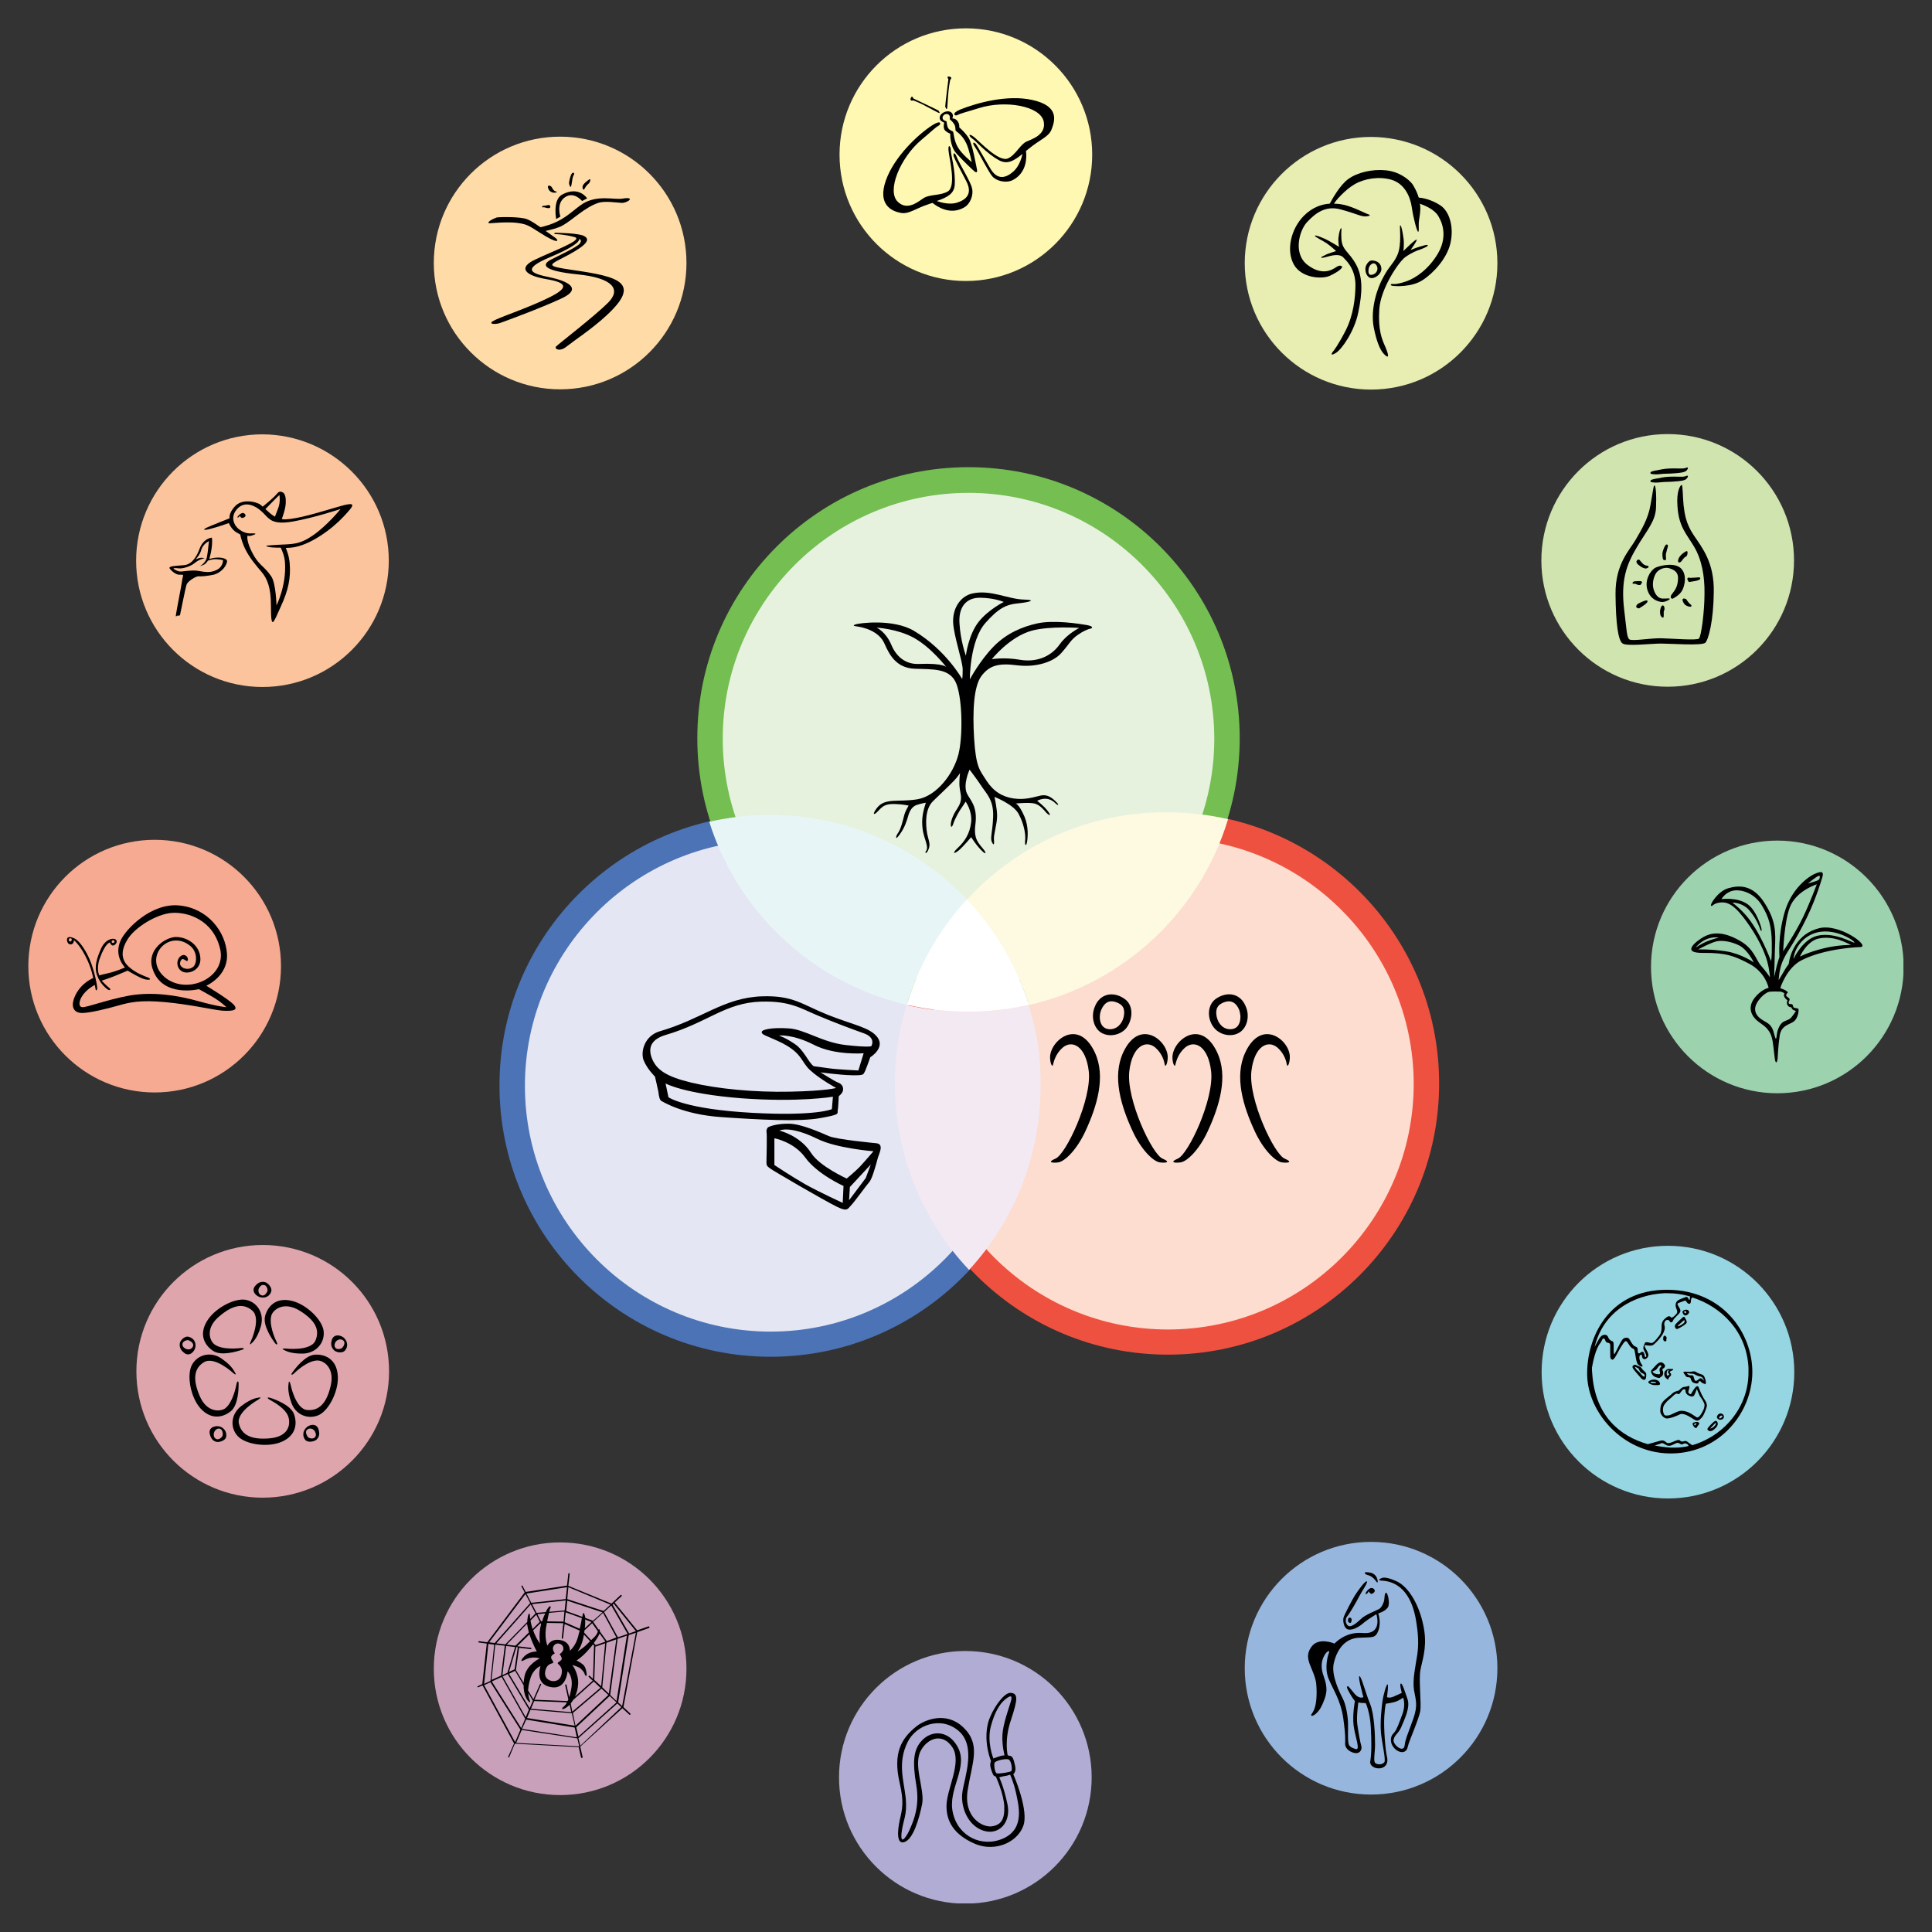 <svg id="Calque_1" xmlns="http://www.w3.org/2000/svg" xmlns:xlink="http://www.w3.org/1999/xlink" viewBox="0 0 729.5 729.5"><rect x="0" y="0" width="729.5" height="729.5" fill="#333333" stroke="none"/><style>.st0{opacity:0.25;clip-path:url(#SVGID_2_);} .st1{clip-path:url(#SVGID_4_);} .st2{clip-path:url(#SVGID_6_);fill:#FFFFFF;} .st3{clip-path:url(#SVGID_2_);fill:#E4E6F3;} .st4{clip-path:url(#SVGID_2_);fill:#4B73B5;} .st5{clip-path:url(#SVGID_2_);fill:#FCDDCF;} .st6{clip-path:url(#SVGID_2_);fill:#EE513F;} .st7{clip-path:url(#SVGID_2_);fill:#E6F2DE;} .st8{clip-path:url(#SVGID_2_);fill:#74BE52;} .st9{clip-path:url(#SVGID_2_);fill:#F3E9F3;} .st10{clip-path:url(#SVGID_2_);fill:#FDFAE1;} .st11{clip-path:url(#SVGID_2_);fill:#E8F5F7;} .st12{clip-path:url(#SVGID_2_);fill:#FFFFFF;} .st13{clip-path:url(#SVGID_2_);} .st14{clip-path:url(#SVGID_2_);fill:#D0E4B0;} .st15{clip-path:url(#SVGID_2_);fill:#9DD2AF;} .st16{clip-path:url(#SVGID_2_);fill:#95D6E2;} .st17{clip-path:url(#SVGID_2_);fill:#96B6DE;} .st18{clip-path:url(#SVGID_2_);fill:#B0ACD4;} .st19{clip-path:url(#SVGID_2_);fill:#C8A0BA;} .st20{clip-path:url(#SVGID_2_);fill:#DFA5AD;} .st21{clip-path:url(#SVGID_2_);fill:#F7AA92;} .st22{clip-path:url(#SVGID_2_);fill:#FBC49C;} .st23{clip-path:url(#SVGID_2_);fill:#FFDCA7;} .st24{clip-path:url(#SVGID_2_);fill:#FFF8B2;} .st25{clip-path:url(#SVGID_2_);fill:#E8EDB1;}</style><defs><path id="SVGID_1_" d="M10.7 10.7h708v708h-708z"/></defs><clipPath id="SVGID_2_"><use xlink:href="#SVGID_1_" overflow="visible"/></clipPath><g class="st0"><defs><path id="SVGID_3_" d="M341.2 339.4h48.5V384h-48.5z"/></defs><clipPath id="SVGID_4_"><use xlink:href="#SVGID_3_" overflow="visible"/></clipPath><g class="st1"><defs><path id="SVGID_5_" d="M341.2 339.4h48.5V384h-48.5z"/></defs><clipPath id="SVGID_6_"><use xlink:href="#SVGID_5_" overflow="visible"/></clipPath><path class="st2" d="M341.2 381.2c7.8 1.8 16 2.8 24.4 2.8 8.3 0 16.3-.9 24.1-2.7-5-15.8-13.5-30.1-24.6-41.9-10.9 11.8-19.2 26.1-23.9 41.8"/></g></g><path class="st3" d="M291 507.6c-53.8 0-97.6-43.8-97.6-97.6s43.8-97.6 97.6-97.6 97.6 43.8 97.6 97.6-43.8 97.6-97.6 97.6"/><path class="st4" d="M291 307.5c56.6 0 102.4 45.9 102.4 102.4 0 56.6-45.9 102.4-102.4 102.4-56.6 0-102.4-45.9-102.4-102.4-.1-56.5 45.8-102.4 102.4-102.4m0 9.7c-51.2 0-92.8 41.6-92.8 92.8s41.6 92.8 92.8 92.8c51.1 0 92.8-41.6 92.8-92.8s-41.7-92.8-92.8-92.8"/><path class="st5" d="M441 506.8c-53.8 0-97.6-43.8-97.6-97.6s43.8-97.6 97.6-97.6 97.6 43.8 97.6 97.6-43.8 97.6-97.6 97.6"/><path class="st6" d="M441 306.7c56.6 0 102.4 45.9 102.4 102.4 0 56.6-45.9 102.4-102.4 102.4-56.6 0-102.4-45.9-102.4-102.4-.1-56.5 45.8-102.4 102.4-102.4m0 9.7c-51.2 0-92.8 41.6-92.8 92.8 0 51.2 41.6 92.8 92.8 92.8 51.2 0 92.8-41.6 92.8-92.8-.1-51.2-41.7-92.8-92.8-92.8"/><path class="st7" d="M365.7 376.5c-53.8 0-97.6-43.8-97.6-97.6s43.8-97.6 97.6-97.6 97.6 43.8 97.6 97.6-43.8 97.6-97.6 97.6"/><path class="st8" d="M365.7 176.4c56.6 0 102.4 45.9 102.4 102.4 0 56.6-45.9 102.4-102.4 102.4-56.6 0-102.4-45.9-102.4-102.4-.1-56.5 45.8-102.4 102.4-102.4m0 9.7c-51.2 0-92.8 41.6-92.8 92.8 0 51.2 41.6 92.8 92.8 92.8 51.1 0 92.8-41.6 92.8-92.8-.1-51.2-41.7-92.8-92.8-92.8"/><path class="st9" d="M388.4 379.5c-7.4 1.7-15 2.6-22.9 2.6-8 0-15.7-.9-23.2-2.6-2.8 9.4-4.4 19.3-4.4 29.6 0 27.3 10.7 52.1 28 70.4 16.8-18.2 27-42.6 27-69.3.2-10.8-1.4-21.1-4.5-30.7"/><path class="st10" d="M365.1 339.7c10.6 11.2 18.7 24.7 23.4 39.8 35.9-8.2 64.7-35.3 75.2-70.2-7.4-1.7-15.2-2.6-23.2-2.6-29.9-.1-56.7 12.6-75.4 33"/><path class="st11" d="M342.4 379.4c4.5-15 12.4-28.5 22.7-39.7-18.7-19.7-45.1-32-74.4-32-7.9 0-15.5.9-22.9 2.6 10.8 34.3 39.2 60.9 74.6 69.1"/><path class="st12" d="M342.4 379.4c7.4 1.7 15.2 2.6 23.2 2.6 7.9 0 15.5-.9 22.9-2.6-4.7-15-12.8-28.6-23.4-39.8-10.4 11.3-18.2 24.8-22.7 39.8"/><path class="st13" d="M410.3 236c-2.9-.5-12.5-2-18.7-.6-5.4 1.2-11.5 3.6-16.6 8.9-5.1 5.3-8.8 12.2-8.8 12.2s-.1-14.5 5.9-21.3c4.8-5.4 7.7-7 12.5-7.4 4.8-.5 6.4-1.3 2.3-1.4-6.4-.1-12.7-3.9-19.8-2.3-4.7 1.1-7.5 5.9-7.2 11.1.3 5.1 3.6 14.6 3.6 17.6 0 3-.2 3.6-.2 3.6s-6.1-11-18.2-18.2c-7.9-4.7-21-2.9-22.2-2.4-1.2.5-.2.6 1.1.8 1.2.2 7.8 1.3 10 6.5 1.9 4.3 4.5 9.1 11.3 9.4 6.8.3 13.6-.4 15.9 5.9 2.3 6.4 2.3 20.2.7 26.4-1.9 7.5-8.3 15.8-15.5 17-7.3 1.2-12.2-.7-15.3 3.3-1.8 2.4-1.3 3 .4 1.2 1.7-1.8 2.7-2.9 6.7-2.7 3 .1 4.9.6 4.9.6s-1.2 1.8-1.7 3.7c-.5 1.9-1.2 5.2-2.5 6.9-.6.8-1.1 3 .8.3 2-2.7 2.7-5.2 3.4-7.6.6-1.7 1.5-3.2 3.5-3.7 1.6-.5 3-.7 3-.7s-1.4 3.8-1.4 7.1c0 3.4.6 5.1 1.3 7.3.7 2.2.7 3.2.1 3.9-.5.7.2 1.3 1-.7s.1-3.1-.5-5.8c-.7-3.9-.8-9.5 2.2-12.4 3-2.9 6.7-6.4 7.9-7.7 1.2-1.2 2.3-2.9 2.3-2.9s-.5 3.4-.1 5.9c.3 2.5 1.3 4.1-1 7.6-1.8 2.6-2.4 4.9-2.4 6 0 1.1.5 1.1 1-.5s2.3-4.9 3.1-5.9c.7-1 1.5-2.3 1.5-2.3s2.5 3.3 2.1 7.7c-.5 4.4-2.4 7.3-5.2 9.9-2 1.9-1.4 2.3.4.9 1.8-1.5 4.8-5.1 4.8-5.1s2.1 3.4 4.4 5.5c1 .9 1.4.7.5-.6-1.9-2.5-4.1-3.9-3.3-9.8.9-6.9-2.1-9.2-3.2-11.6-1.6-3.4 1-9 1-9s3.2 4.2 4.8 6.7c1.6 2.4 4.3 4.9 4.1 10.9-.2 6.1-1.2 8.1-.5 9.7.6 1.3 1 1.4.8-.9-.2-1.8 1.2-5.9 1.2-8.9 0-2.8-1-7.2-1-7.2s7.2 2.8 9.1 6.4c1.9 3.5 2.7 7.4 2.5 9.8-.3 2.4.5 2.8.8.1.3-2.7.3-6.4-1.7-10.2-1.7-3.5-2.7-3.6-2.7-3.6s5.1-.5 7.1 0c2.1.5 3.7 2.6 4.5 3.5 1.1 1.1 2.1 1.4.5-.7-1.6-2.1-4-3.8-4-3.8s3.7-2.3 6.9.9c1.1 1.1 1.6.7.2-.6-1.4-1.4-3.2-2.9-5.8-2.3-2.7.6-5.8 1.7-10.1 1.1-4.3-.6-7.7-2.7-10.3-6.7-2.6-4.1-4-5-4.7-16.1-.6-10-.2-19.5 2.8-23.5 3-3.9 6.3-4.9 13.4-4 7.1.9 13.7-1.2 16.7-4.6 3-3.3 3.5-5 6.3-6.9 2.1-1.5 3.9-2.2 5-2.4.4-.2 1-.8-1.7-1.3m-63.4 14.7c-5.1.2-8.5-2.9-10.3-7.1-2.1-5.1-5.6-6.6-5.6-6.6s7.8.4 14 3.8c6.7 3.7 12.4 11.2 12.4 11.2s-.7-1.7-10.5-1.3m17.8-3.1s-2-5.5-2.4-12c-.5-6.5 2.6-10 7.9-9.9 5.5.1 8.8 1.6 8.8 1.6s-5.8 2.9-9.4 7.4c-4 5-4.9 12.9-4.9 12.9m35.5-4.4c-3.7 5.3-9.6 6.9-15.2 5.9-6-1-10.5-.2-10.5-.2s6.7-8.5 15.2-10.8c6.9-1.8 17.8-1 17.8-1s-4.6 2.3-7.3 6.1m23.9 154.2c-4.2 9-.9 20.2 3.7 30 3.2 6.8 7.6 11.1 10.1 11.5 2.2.3 4.4 0 1.1-1.4-4-1.6-13.8-22.5-12.6-33 1.1-9.6 6.3-12 9.9-8.9 2.7 2.4 3.3 5.3 3.5 6.4.2 1.1 1-.2 1.1-2.4.5-6.4-10.5-15.7-16.8-2.2m-10.7 0c4.2 9 .9 20.2-3.7 30-3.2 6.8-7.6 11.1-10.1 11.5-2.2.3-4.4 0-1.1-1.4 4-1.6 13.8-22.5 12.6-33-1.1-9.6-6.3-12-9.9-8.9-2.7 2.4-3.3 5.3-3.6 6.4-.2 1.1-1-.2-1.1-2.4-.4-6.4 10.6-15.7 16.9-2.2m11.4-20.1c-4.3-3.2-9.7-2.3-11.6 3.3-1.3 3.6-.1 7.9 2.9 9.5 3.1 1.6 6.9.6 9-1.7 2.6-3.1 3.1-8.6-.3-11.1m-6.2 11.3c-3.6-.4-3.9-5-2.7-7.5 1.2-2.6 2.9-3.5 5.2-2.8 3 .9 3.8 2.7 3.2 5.6-.6 2.8-2.8 5-5.7 4.7m41 8.8c4.2 9 .9 20.2-3.7 30-3.2 6.8-7.6 11.1-10.1 11.5-2.2.3-4.4 0-1.1-1.4 4-1.6 13.8-22.5 12.6-33-1.1-9.6-6.3-12-9.9-8.9-2.7 2.4-3.3 5.3-3.6 6.4-.2 1.1-1-.2-1.1-2.4-.4-6.4 10.6-15.7 16.9-2.2m10.6 0c-4.2 9-.9 20.2 3.7 30 3.2 6.8 7.6 11.1 10.1 11.5 2.2.3 4.4 0 1.1-1.4-4-1.6-13.8-22.5-12.6-33 1.1-9.6 6.3-12 9.9-8.9 2.7 2.4 3.3 5.3 3.5 6.4.2 1.1 1-.2 1.1-2.4.6-6.4-10.5-15.7-16.8-2.2m-11.6-9.1c2 2.3 5.9 3.4 9 1.8 3.1-1.6 4.3-5.9 3-9.5-1.9-5.6-7.2-6.5-11.6-3.4-3.5 2.6-3.1 8.1-.4 11.1m.8-4.4c-.6-2.9.3-4.7 3.2-5.6 2.3-.7 4.1.3 5.2 2.8 1.1 2.6.8 7.2-2.8 7.5-2.9.3-5-1.9-5.6-4.7m-128 7.9c-2.8-3.9-9-4.7-18.8-8.6-9.8-3.9-13-7.4-24.9-7-14.5.5-22.6 8.6-38.6 13.2-5.7 1.7-7.3 7.6-6.1 10.9 1.3 3.3 4.3 6.2 4.3 6.2s1.1 4.7 1.3 5.8c.1 1.1.4 3 1.1 3.4.8.4 8.2 5.1 22.6 6.1 14.3 1 29.5 1.8 37.3.4s6.5-1.6 6.7-2.9c.2-.8.3-3.9.4-5.4 0 0 1.4-1 1.6-2.2.2-1.2-.3-2.4-2-3-1.3-.5-6.5-3.8-6.5-3.8s7.2 1 11.9 1.1c4.7.1 4.2-.4 4.7-1.1.5-.8 2.2-5.7 2.2-5.7s5.6-3.4 2.8-7.4m-17.3 27s-5.8 2.7-29.9 1.4c-25.7-1.4-31.8-5.9-31.8-5.9l-1.1-5.2s6.9 3.9 28.7 5.6c21.8 1.6 34.5-.6 34.5-.6l-.4 4.7zm10-14.6s-8.2-.4-10.9-.8c-2.7-.4-5.9-.8-5.9-.8-1.9-1.1-3.6-6-7.2-8.4-3.5-2.4-6-3.2-6-3.2s5.2-.6 13.2 3.5c8 4.1 18.8 3.2 18.8 3.2l-2 6.5zm4.9-9.2s-.6.6-9.6-.4-15.6-6-21.7-6.3c-6.1-.4-10.1.4-10.1 1.4 0 1 1.4 1.2 6.2 3.4 9.3 4.3 8.4 7.6 12.1 11 3.7 3.4 9.8 6.7 9.8 6.7s-3.4 1.1-17.3 1.4c-13.8.3-27.6-1.1-37.3-3.4-9.6-2.3-13.3-4.9-15-9.3-1.6-4.3.2-7.2 5.2-8.7 16-4.7 22.5-12.2 36.1-12.6 10.9-.3 14.8 2.5 21.5 5.3 6.7 2.8 12.3 4.9 17.1 6.6 5 1.7 3 4.9 3 4.9m2.1 36.7c-.9-.1-14.9-1.4-18.1-2.7-3.2-1.4-10.4-4.6-14.9-4.7-4.4-.1-7.3.9-8 1.3-.7.5-.7 1.5-.7 1.5.3 1.4 0 10.4 0 11.7 0 1.3.2 1.5 1.4 2.4 1.2.9 20.2 12 25.3 14.5 3.7 1.8 3.9.9 5.1-.4 1.4-1.4 6.2-8.1 6.9-8.8 1.1-1.1 2.4-5.7 3.2-8.7.4-1.9 2.7-5.6-.2-6.1m-12.9 22.5s-8.9-4.1-14.1-7c-5.1-2.9-11.7-7.3-11.7-7.3v-10.1s7.3 1.3 11.6 7.2c4.6 6.4 14.5 10.8 14.5 10.8l-.3 6.4zm8.7-9.4l-6.3 8.4.3-5 7.9-8.5-1.9 5.1zm-2.2-4.3c-1.7 1.8-5 4.5-5 4.5s-10.2-4.6-13.4-9.6c-4.2-6.7-12-8.5-12-8.5s3.7-2.1 14.3 3.1c7.2 3.6 21.2 4.7 21.2 4.7s-3.4 4-5.1 5.8"/><path class="st14" d="M677.4 211.6c0 26.3-21.3 47.7-47.7 47.7-26.3 0-47.7-21.3-47.7-47.7 0-26.3 21.3-47.7 47.7-47.7 26.4 0 47.7 21.4 47.7 47.7"/><path class="st15" d="M718.8 365.1c0 26.3-21.3 47.7-47.7 47.7-26.3 0-47.7-21.3-47.7-47.7 0-26.3 21.3-47.7 47.7-47.7 26.3 0 47.7 21.4 47.7 47.7"/><path class="st16" d="M677.5 518.1c0 26.3-21.3 47.7-47.7 47.7-26.3 0-47.7-21.3-47.7-47.7 0-26.3 21.3-47.7 47.7-47.7 26.4 0 47.7 21.4 47.7 47.7"/><path class="st17" d="M565.4 629.9c0 26.3-21.3 47.7-47.7 47.7-26.3 0-47.7-21.3-47.7-47.7 0-26.3 21.3-47.7 47.7-47.7 26.4 0 47.7 21.4 47.7 47.7"/><path class="st18" d="M412.2 671.1c0 26.3-21.3 47.7-47.7 47.7-26.3 0-47.7-21.3-47.7-47.7 0-26.3 21.3-47.7 47.7-47.7 26.4 0 47.7 21.4 47.7 47.7"/><path class="st19" d="M259.2 630.1c0 26.3-21.3 47.7-47.7 47.7-26.3 0-47.7-21.3-47.7-47.7 0-26.3 21.3-47.7 47.7-47.7 26.4 0 47.7 21.3 47.7 47.7"/><path class="st20" d="M146.9 517.8c0 26.3-21.3 47.7-47.7 47.7-26.3 0-47.7-21.3-47.7-47.7 0-26.3 21.3-47.7 47.7-47.7 26.4 0 47.7 21.3 47.7 47.7"/><path class="st21" d="M106.1 364.8c0 26.3-21.3 47.7-47.7 47.7-26.3 0-47.7-21.3-47.7-47.7 0-26.3 21.3-47.7 47.7-47.7 26.3 0 47.7 21.3 47.7 47.7"/><path class="st22" d="M146.8 211.7c0 26.3-21.3 47.7-47.7 47.7-26.3 0-47.7-21.3-47.7-47.7 0-26.3 21.3-47.7 47.7-47.7 26.3.1 47.7 21.4 47.7 47.7"/><path class="st23" d="M259.2 99.3c0 26.3-21.3 47.7-47.7 47.7-26.3 0-47.7-21.3-47.7-47.7 0-26.3 21.3-47.7 47.7-47.7 26.4 0 47.7 21.4 47.7 47.7"/><path class="st24" d="M412.4 58.4c0 26.3-21.3 47.7-47.7 47.7-26.3 0-47.7-21.3-47.7-47.7 0-26.3 21.3-47.7 47.7-47.7 26.4 0 47.7 21.4 47.7 47.7"/><path class="st25" d="M565.4 99.4c0 26.3-21.3 47.7-47.7 47.7-26.3 0-47.7-21.3-47.7-47.7 0-26.3 21.3-47.7 47.7-47.7 26.4.1 47.7 21.4 47.7 47.7"/><path class="st13" d="M628 211.2c-.1-.2-.2-.4-.2-.6-.1-.5-.1-1.1-.1-1.5 0-.8.6-2.3 1-3 .2-.2.3-.5.6-.5h.2c.2.1.3.3.3.5 0 .4-.3 1-.6 2.4-.2.6-.2 1-.2 1.4 0 .5.1.8.1 1.1 0 .2-.1.5-.3.5h-.1c-.5 0-.6-.1-.7-.3m6 1.2c-.3-.1-.4-.4-.4-.6 0-.7.5-1.6 1.2-2.3.3-.3.7-.6 1.1-.9.4-.3.6-.4.9-.5.1 0 .2 0 .3.1.1.1.1.2.1.3 0 .2 0 .6-.1.9-.1.3-.2.7-.6.8-.6.2-1.3 1.4-1.6 1.7-.3.4-.8.5-.8.5h-.1zm3.5 7.1l-.3-.6c0-.1-.1-.2-.1-.3 0-.1.1-.3.2-.4.1-.1.2-.1.4-.1s.4.1.5.1c.3 0 1.3-.1 1.9-.1.4 0 .9-.1 1.2-.1.2 0 .4 0 .6.1.1.1.1.2.1.3 0 .3-.2.4-.4.5-.2.1-.4.2-.7.3-.7.2-2.3.4-2.7.5h-.3c-.1.2-.3 0-.4-.2m-1.2 8.9c-.4-.4-1-1.3-1-1.9 0-.1 0-.3.2-.4l.1-.1h.1s.4 0 .7.1c.4.1.5.5.8.9.3.4.6.8.9 1 .3.3.5.4.6.7 0 .3-.3.4-.5.4-.5 0-1.3-.3-1.9-.7m-8.4 4.8c-.3 0-.4-.2-.6-.4-.5-.4-.4-1.2-.5-1.7v-.1c0-.5.2-1.5.5-2 .1-.2.2-.3.4-.4h.1c.4 0 .5.3.6.6.1.3.1.5.1.8 0 .2 0 .3-.2.5v.1c0 .1 0 .2-.1.4v1.6c0 .1 0 .2-.1.3.1.2 0 .3-.2.3m-5.9-6.4c.1.1.1.2.1.3-.1.5-.6.7-.8 1-.3.3-1.9 1.3-2.2 1.5-.1.1-.2.1-.4.1-.3 0-.4-.2-.6-.2-.2-.1-.3-.3-.3-.5 0-.4.4-.8.8-1.1.6-.3 2.4-1.2 3.1-1.2.1 0 .2 0 .3.1m-3.1-5.9c-.4 0-.8-.2-1-.3-.3-.1-.4-.2-.8-.2h-.5c-.1 0-.2-.2-.2-.3.1-.3.2-.3.3-.4.2-.1.3-.2.5-.2s1-.1 1.7-.1c.4 0 .7 0 1 .2.1.1.1.2.1.3-.1.4-.4.6-.5.9-.2.1-.4.1-.6.1zm1.8-6.4c-.8-.2-1.6-.9-2-1.2-.4-.3-.8-.7-.8-1.2 0-.1 0-.2.1-.3.1-.3.4-.5.7-.5.2 0 .4.1.5.3.3.3.8 1 1.4 1.5.6.4 1.3.5 1.7.6.1 0 .2.1.2.3 0 .2-.1.3-.2.3-.1.1-.2.1-.3.2-.2.1-.6.2-.9.2-.1-.2-.2-.2-.4-.2m5 1.4c-1.1 1.2-2.1 4.2-1.3 6.7s2.1 3.3 3.2 3.4c1.1.1 2.8-.2 2.9.1.1.3-2 1.4-3.2 1.2-1.3-.2-4.2-.9-5.3-4.7-1.1-3.8 1.4-7.5 3.2-8.3 1.8-.8 7.1-2 9.5.3 2.3 2.3 1.5 6.2.6 8.1s-3.2 3.1-3.6 3.3c-.4.3-1.3-.3-.6-1.4.7-1.1 2.3-2.3 2.5-5.8.2-2.6-1.2-3.5-2.9-4.1-1.6-.7-3.7-.1-5 1.2m1.9-35.6c-2.3.4-3.9.7-4.2 1-.4.3-.3.7.4.8.6.1 1.8.2 3.2 0 1.3-.2 3.7-.1 5.4-.3 1.7-.1 3.7-.3 4.4-1 .7-.8.7-1.2.2-1.2-.5.1-.5.5-3 .4-2.6-.1-5 0-6.4.3m0-3.1c-2.3.4-3.9.7-4.2 1-.4.3-.3.7.4.8.6.1 1.8.2 3.2 0 1.3-.2 3.7-.1 5.4-.3 1.7-.1 3.7-.3 4.4-1 .7-.8.7-1.2.2-1.2-.5.1-.5.5-3 .4-2.6-.1-5 0-6.4.3"/><path class="st13" d="M624.7 183.3c.5 0 .8 3.5.6 8.3-.2 5.3-3.4 8.5-7.3 15.1s-6.1 12.5-4.7 23.8c.9 7.2.9 10 1.9 10.9 1 .8 8-.5 12.1-.4 4.2.1 13.5.9 14.2.1.9-.9 2.1-10.3 2.1-16.9.1-6.6-1-12.9-4-17.9-2.8-4.7-5.7-7.4-6.2-15-.5-6.2 1.2-8.2 1.6-8.2.4 0 .4 4.8.7 7.7.4 2.9.7 6.7 3.9 11.4s7.7 10.3 7.5 21.3c-.1 11-2 18-3.2 19.2-1.3 1.2-13.3.3-16.8.3s-12.7 1.1-14.4 0c-1.7-1.1-2.6-7.4-2.7-18.7-.1-11.4 5.3-16.5 7.6-20.5s4.7-7.9 5.6-13.1c1-5.4 1.1-7.4 1.5-7.4M504.5 94.8s-3.4 1-4.3 1.6c-.6.3-1.4.6-1.3.9.1.3 2.6-.5 3.1-.6 1.3-.3 3.9-.9 5.2.5.7.8 4.5 3.9 4.6 10.2 0 5.1-.8 11.7-3.7 17.4-2.9 5.6-4.4 7.5-4.9 8.1-.5.6-.9 1.7 1.3.3s7-8.2 8.4-15.4c1.5-7.2 1.8-13.1-.9-18s-5.2-5.2-5.5-9.6c-.2-4.3.3-4-.1-4s-.8 1.8-1 3.4c-.2 1.6.2 3.6.2 3.6s-2.6-1.6-4.1-2.4c-1.3-.7-4.8-2.2-5-1.8-.2.4 2.9 1.8 4.5 2.9 1.7 1.2 3.5 2.9 3.5 2.9m14.6 3.7c-1.7-.5-2.4.2-3.2 1.6-.8 1.4-.2 4.2 1.4 4.8s4.3-1.3 4.3-3.4c-.1-2.1-1.6-2.8-2.5-3m-.3 5c-1.4.6-2.1.3-2.1-1.2 0-1.2.5-1.9.5-1.9.7-1 1.8-1.4 2.5-.3.9 1.3.2 2.9-.9 3.4m9.9-18.4c-.4.1.8 7.4-1.2 11.5-1.6 3.3-3 3.9-5.2 8.1-2.3 4.1-4.9 11.9-3.6 18.9 1.1 5.5 2.4 8.5 3.8 10s2.5 1.9.6-2.6c-1.3-2.9-2.8-6.3-2.3-14.2.5-7.9 7.4-18 9.8-19.7 2.4-1.7 4.4-2.5 5.7-2.9 1.3-.5 3-1.2 2.8-1.6-.1-.4-1.8.2-2.9.5-1.1.3-3.6 1.3-3.6 1.3s2.6-3.5 2.3-3.9c-.3-.4-5 4.3-5 4.3s.4-2.9 0-5.1c-.3-2.2-.8-4.7-1.2-4.6"/><path class="st13" d="M543.8 77.5c-3.4-2.2-6.7-2.8-8.1-2.9-.6-2-1.6-3.9-2.4-5.1-1.5-1.9-5-4.7-10.1-5.2-5-.5-10.7.8-14.1 3.3-3.1 2.2-6.1 7.6-7 9.3-3 .2-6.5 1.3-9.8 4.6-4.9 5-6.7 13-3.8 18.3 2.9 5.3 10.8 5.7 13.7 4.3 3-1.4 5.2-3.1 4.4-3.6-.8-.6-2.1.4-2.1.4-1.4.9-5.1 3.4-10.7-.8-5.7-4.2-3.2-13.1-.3-16.2 2.9-3.1 6.8-6.5 12.8-4.8 6 1.6 7.7 2.8 9.6 2.6 1.9-.2 1.5-.6.2-1-1.3-.5-6.2-3.1-9.9-3.6-.8-.1-1.6-.2-2.5-.2.5-1 4.2-5.3 7.9-7.4 3.7-2.1 9.2-3 13.9-1.6 4.8 1.5 7 6.2 7.6 10.5.6 4.2 2 9.3 2.4 9.1.3-.2.2-.8.2-2.8 0-2 .5-2.9.6-5.8 0-.6 0-1.3-.2-2 1.7.6 5.5 2.1 7 4.7 2 3.3 3.2 8.4-.2 14.2-3.4 5.7-8.2 9.2-12.1 10.5-3.9 1.3-5.1.9-5.1.9-.6 0-.9.5 0 .7.9.2 7.3.6 11.4-2.1 4.1-2.6 9.1-8.1 10.5-13.7 1.5-6.1-.2-12.3-3.8-14.6m143 273c-10.5 2.7-11.4 13.5-11.4 13.5s-.9 1.1-1.9 2.9c-1.1 1.8-1.9 3.2-1.9 3.2s.1-3.7 1.4-6.9c1.7-4.1 3.2-5 7.6-13.5 4.5-8.5 6.7-15.9 7.5-18.5.8-2.6-1-2.1-3.2-1.1-2.1 1-8.5 5.4-11.1 14.5-2.6 9.1-1.9 16.7-1.9 16.7s-.7 2.1-1 3.3c-.3 1.2-1 4.3-1 4.3s.1-4.8.3-10.9c.3-6.2.3-10.4-3.9-17-4.6-7.3-10-6.7-13.8-5.6-3.8 1.1-7 6.2-6.4 6.6.5.4.6-.8 3.1-1.2 2.5-.3 4.8.1 9.1 5.6 3.5 4.5 7.4 10.9 9 16.7.9 3.3 1 5.9 1 5.9s-1.2-1.9-3.3-4.3c-2.1-2.4-2.6-6.3-7.9-9.4-7.2-4.2-11.4-2.9-13.9-1.5-2.1 1.2-9.1 6.1-.2 6 8.8-.1 11.9 1.2 17.3 4 6.4 3.3 7.5 9.2 7.5 9.2s-2.7.5-5.3 3.8c-3 3.9-.8 7.1 1 8.6s3.1 1.9 4.6 4.2c1.3 2.1 1.4 4.9 1.9 9 .4 4.1 1.1 2.3 1.2 1.1.1-1.2.2-4.8.8-8.7.6-3.9 3.7-4.1 5.3-5.3 1.7-1.3 1.9-4.1 1.8-4.6-.1-.5-1.2-.4-1.7-.6-.6-.3-.1-1.4-1.2-1.4-1 .1-1-.6-.6-1.3.5-.7-.4-1.1-1-1.6s.5-1.5.5-1.5-.4-.5-1.2-.9c-.8-.4-1.7-.7-1.7-.7s2.4-7.8 8.2-10.6c8.9-4.5 21.7-4.9 22.1-4.9 3.8-.3-8-9.1-15.7-7.1m-.3-19.7c.8-.3.7.2.6.6-.1.4-.1.7-.7 1-.8.4-3.8 1.2-3.8 1.2s3.1-2.5 3.9-2.8m-10.7 11.8c2.4-6.3 10.2-8.7 10.2-8.7s-2.6 7-5.2 12.4c-2.6 5.5-7.5 12.9-7.5 12.9s.4-11.1 2.5-16.6m-31.4 12c2.5-1 4.6-.6 4.6-.6s-2.7.7-4.6 1.5c-1.5.6-4.2 2.3-4.2 2.3s1.6-2.1 4.2-3.2m7.3 4.6c-6-.9-10.5-.7-10.5-.7s4.7-2.6 7.1-3.1c2.5-.5 6.2.4 8.6 1.7 3.2 1.8 5.3 6.3 5.3 6.3s-4.7-3.3-10.5-4.2m7.1-14.1c-2.6-2.8-4.7-4.3-4.7-4.3s3.8-.1 6.4 2.9c3 3.5 3.9 6.7 4.2 7.4.3.7.6.5.4-.5s-1.9-6.6-5-9c-3.9-3-10.1-2.1-10.1-2.1s1.4-2.6 4.4-3.2c3.1-.6 8 .9 10.8 5.5 2.8 4.6 3.7 8.1 3.8 14.2.1 6.1-.3 6.9-.3 6.9s-4.1-11.5-9.9-17.8m15 30s-.4.5-.1 1.2c.3.8 1.2 1.4 1.2 1.4s-.5 1.2.1 1.9c.5.8 1.3.7 1.3.7s.3.6.6.9c.3.3 1.2.5 1.2.5s-.4.8-1.6 2.3c-.8 1-1.4 1-2.9 1.7s-2.5 3.1-2.7 5c-.2 1.9-.4 2-.9.1s-.9-3.5-2.9-4.7c-2.1-1.2-4.3-2.4-4.4-5-.1-2.6 3.4-6.2 5.3-6.6.8-.2 3-.1 4-.1.9 0 1.8.7 1.8.7m14.7-17c-5.7 1.4-8.9 3.1-8.9 3.1s2.6-5.8 7-6.8c3-.7 6-.1 7.9.5 2.1.7 4.4 1.9 4.4 1.9s-4.8-.1-10.4 1.3m-2.2-4.8c-5.7 1.3-9.1 8.8-9.1 8.8.1-2.6 2.3-7.5 7.3-9.5 7.6-3.1 16.1 2.8 15.7 3.3-.3.4-7.2-4.1-13.9-2.6m-35.5 181.1c-.4-.8-1.3-.8-1.8-.5-.6.4-1 1.3-.5 1.7.5.5.9.6 1.5.4.6-.1 1.2-.8.8-1.6m-1 1c-.2.1-.3.2-.4.2-.1 0-.2-.1-.3-.3v-.1c0-.2.4-.4.7-.7h.1c.1 0 .2 0 .4.2.1.1.1.2.1.2-.1.1-.3.2-.6.5m-9.5 3.8c-.3 0-.5-.3-.7-.5-.2-.3-.5-.7-.5-1.1 0-.1.1-.3.2-.4 0 0 .6-.2 1.2-.3h.2c.5 0 .9.2.9.6 0 .4-.5.7-.8 1.3-.1.3-.3.4-.5.4zm-.5-1.6s-.1.1-.1.2.1.4.2.4.1 0 .2-.1c.3-.2.4-.5.5-.7-.2.1-.7.1-.8.2m8.8-.1v.2c0 .8-1.1 2-2.1 2.5-.2.1-.5.2-.7.2-.6 0-1.1-.4-1.1-.8v-.1c.1-.5 2.3-2.7 2.8-2.9.1 0 .2-.1.3-.1.4 0 .7.3.8 1zm-1-.1c-.1 0-.1.1-.1.1-.4.4-1.4 1.5-1.6 1.7-.1.1-.1.2-.1.2.1 0 .3-.1.6-.2.8-.4 1.4-1.2 1.5-1.6v-.2c0-.1 0-.1-.1-.1 0 0-.1 0-.2.1m-5.9-12.8c.4 1.1 1.2 2.8 1.8 3.7.5.7 1 1.6 1 2.4 0 .2 0 .4-.1.6-.3 1-1.1 3.2-1.8 3.9-.6.6-1 1.2-1.7 1.2h-.3c-.9-.1-3.5-2.5-5.5-2.5-.3 0-.6 0-.9.2-.9.4-3.3 1.5-4.8 1.5-.2 0-.4 0-.5-.1-1.3-.4-2-2-2-2.5v-.5c0-.8.1-2.1.9-3.1 1-1.3 3.1-2.6 3.6-3.2.5-.6 1.8-1 2.3-1.1.5-.1 1-1.2 2.1-1.4 1-.1 1.1-.2 1.5-.3.1 0 .2-.1.3-.1.2 0 .3.1.3.4v.3c-.1.5-.4 1.1-.4 1.6 0 .2 0 .3.1.4.2.2.5.4.7.4.1 0 .2 0 .3-.2.2-.3 1.3-2.4 2-2.7.2-.1.3-.1.4-.1.3.1.4.4.7 1.2m-1 10.6h.2c.6 0 1.4-1.1 1.9-2.1.5-.9.8-1.7.8-2.5 0-.2 0-.4-.1-.6-.3-.9-1.1-2.1-1.5-2.6-.4-.5-1.1-2.6-1.3-2.9 0 .1-.1.1-.1.2-.1.2-.2.5-.3.8-.2.6-.5 1.2-.7 1.5-.2.2-.5.3-.8.3-.4 0-.9-.2-1.4-.5-.8-.5-1-1.2-1-1.7v-.3c0-.2-.1-.2-.3-.2h-.4c-.4 0-1 1-1.4 1.5-.2.2-.3.3-.5.3s-.4-.1-.6-.2h-.1c-.4 0-1 .5-1.6 1.1-.7.7-1.9 1.5-2.8 2.7-.6.7-.8 1.5-.8 2.3 0 .5.1 1 .3 1.5.2.6.6.7 1.1.7.3 0 .6-.1.9-.1.7-.1 2.4-1.2 3.9-1.6.3-.1.6-.1.9-.1 2.6 0 5.1 2.2 5.7 2.5m2.8-12.7c-.6-.2-1.1-.5-1.4-.9-.1-.1-.2-.1-.3-.1-.2 0-.5.2-.5.5s-.3.4-.7.4c-.2 0-.5-.1-.9-.2-.9-.3-1.2-1.1-1.3-1.6-.1-.5-.6-.6-1.2-.6-.7 0-1-1.1-1.5-1.6-.1-.1-.1-.2-.1-.2 0-.2.3-.2.6-.3.5 0 1.1.1 1.7.1 0 0 .2 0 .9-.1.3-.1.5-.1.8-.1.3 0 .6.1.9.3.5.4 1.3.6 2.1.9.8.3 1.1 1 1.4 2.2.1.4.1.6.1.9 0 .4-.2.6-.4.6.1-.2-.1-.2-.2-.2m-2.7-3.1c-1.2-.5-1-.7-1.8-.7s-1.5-.2-1.8-.2c-.2 0-.2 0-.2.1s.5.5.5.5c.2.1.4.2.7.2h.7c.6 0 .6.7.8 1.3.2.5.3.8.6.8.1 0 .2 0 .4-.1.6-.3 1-.9 1.4-.9h.2c.3.1.9.7 1.2 1-.2-.5-.6-1.3-.9-1.4-.5-.4-.7-.1-1.8-.6m-11.8.9c-.4-.4-.6-.9-.6-1.5 0-.5.1-.9.4-1.2.6-.6.9-.8 1.8-.7h.8c.2 0 .3 0 .4.2 0 .1-.1.2-.3.3-.5.3-1 .4-1 .6 0 .1 0 .1.1.3.3.3.4.5.4.7 0 .2-.1.3-.2.5-.3.4-.8.7-.8 1.1 0 .2-.1.3-.2.3-.2-.1-.5-.3-.8-.6m.6-2.8c-.2.2-.3.6-.3 1.1 0 .3.1.7.2.8 0 .1.1.1.1.2v-.1c0-.1.1-.2.2-.2.3-.1.5-.2.5-.3 0 0 0-.1-.1-.2-.3-.3-.4-.5-.4-.8 0-.1.1-.3.2-.4.1-.1.1-.2.1-.2h-.1c-.1-.1-.2-.1-.4.1m-4.9 3.4c.7 0 1.7.4 2 1.2.1.1.1.3.1.4 0 .5-.5.5-1.6.5-1.4 0-1.6-.2-2.4-.6-.2-.1-.4-.3-.4-.5 0-.4.5-.6 1-.8 0 0 .5-.2 1.1-.2h.2m-1.5 1c-.1.1.1.1.2.2.2.1.6.1 1.1.1h.4c.3 0 .4-.1.4-.2 0 0-.1-.2-.3-.2-.5-.1-1.2-.1-1.3-.1-.4 0-.5.2-.5.2s.1-.1 0 0m5.1-5.4c-.3.2-.6.4-.6.7 0 .1 0 .2.1.3.1.2.2.5.2.9 0 .5-.2 1.1-.7 1.4-.6.3-.5.5-.8.5-.1 0-.3 0-.6-.1-2-.3-2.5-2-2.5-2.4 0-.4.7-1 1.4-1.8s1.3-1.4 2.1-1.6h.3c.6 0 .9.4 1.2.7.2.2.3.5.3.8-.1.2-.2.5-.4.6m-2.5.1c-.4.6-.9.9-1.5 1.1-.2.1-.3.1-.3.2s.1.3.4.5c.3.3 1.4.5 1.9.5h.1c.3 0 .4-.2.4-.5 0-.2 0-.4-.1-.6-.1-.2-.1-.4-.1-.5 0-.5.2-.9.5-1.1.2-.1.2-.2.2-.3 0-.2-.2-.4-.4-.4-.2-.1-.8.6-1.1 1.1m-5.9.1c.2.4 1.1 1.1 1.5 1.6.2.2.2.5.2 1 0 .8-.2 1.7-.7 1.7-.6 0-1-.3-1.4-.8-.5-.5-1.8-2.1-2.4-2.8-.4-.5-.7-.9-.7-1.3 0-.2.1-.4.4-.6.2-.1.3-.2.5-.2.4 0 .7.3 1.3.5.8.2 1 .5 1.3.9m.8 3.1c.2 0 .3-.1.3-.4 0-.2-.1-.5-.5-.7-.4-.2-.8-.3-1.2-.8-.4-.5-.4-1.2-1-1.4-.5-.2-.7-.4-.9-.4h-.1v.1c0 .1.2.2.2.3.2.5.8 1 1.4 1.5.6.6 1.1 1.5 1.7 1.7 0 .1 0 .1.1.1"/><path class="st13" d="M629.4 487c-22.2 0-30.4 18.3-30.1 32.3.3 14 13.3 29.2 31 29.5 17.8.3 30.3-13.8 31.3-28.9 1-15-10.1-32.9-32.2-32.9m-1 1.3h1.3c2.8 0 5.6.4 8.4 1.2v.5c0 .2 0 .4-.1.6 0 .2-.1.2-.1.2h-.1c-.3-.2-.3-1-1-1.1-.1 0-.3 0-.4.1-.9.4-2.1.7-2.8 1.2-.6.4-.9 1-.9 1.7v.5c.1.7.6 1.5.6 2.1 0 .3-.1.5-.3.8-.6.7-1.4 1.4-1.8 1.4-.1 0-.2 0-.3-.1-.2-.3-.4-.4-.7-.4-.3 0-.7.2-1.3.7-1 .8-1.5 1.6-1.5 3v.5c0 1.3-.2 2.3-1.1 3.4-.9 1.1-1.9 2.5-2.7 2.5h-.2c-.6-.1-1.2-.3-1.7-.3-.3 0-.5.1-.6.3-.2.4-.6 1.2-.6 1.9 0 .2 0 .4.1.5.3.7.9 1.7 1 2.3v.2c0 .1 0 .3-.1.3 0 .1-.1.1-.1.1h-.2c-.1 0-.1-.3-.2-.5-.1-.9-.4-1.5-.9-1.5-.1 0-.3.1-.5.2-.3.3-.5.4-.8.4-.2 0-.3-.1-.4-.7 0-1.3-.1-1.6-1-1.9-.9-.3-1.8-2.2-2.2-2.8-.2-.3-.6-.5-1.1-.5-.5 0-1.1.2-1.5.7-.8 1-2 3.8-2.4 4.4-.2.4-.6 1.2-.7 1.1 0 0-.1 0-.1-.2s-.1-.5-.1-1v-2.2c0-.9-.1-1.4-.6-1.5-.7-.2-1.3-1-1.4-1.3-.1-.4-.5-1.1-1.3-1.1h-.1c-.9.1-1.2.3-1.8 1.1-.4.5-1.3 2.2-2 3.5 3.3-13.5 14.9-19.7 26.3-20.3m2.5 58.3c-2-.1-4.1-.4-6.1-.8.6-.2 2.1-.6 2.6-.9h.2c.6 0 1.6 1 2.4 1 .8 0 .9 0 2.3-.7.6-.3.9-.4 1.1-.4.3 0 .4.1.7.2.3.1.5.4.9.4.2 0 .4-.1.6-.2.3-.2.5-.2.7-.2.3 0 .5.2.8.3.2.1.4.4.5.7-1.7.4-3.5.6-5.2.6h-1.5m20.3-7.9c-3.5 3.3-7.8 5.7-12.2 7 0 0-.4-.3-1.2-.8-.6-.4-.8-.8-1.4-.8-.2 0-.3 0-.6.1-.2.1-.4.1-.6.1-.6 0-.7-.3-1-.5-.1-.1-.2-.1-.3-.1-.6 0-1.8.5-2.4.8-.5.2-1.1.4-1.6.4-.2 0-.4 0-.6-.2-.5-.3-.8-.8-1.7-.8-.2 0-.4 0-.7.1-1 .3-3.6 1-4.7 1.3-10.6-3-19.9-10.7-21-26.7-.1-.7-.1-1.5-.1-2.2.4-2.3 1.4-7.1 3.1-9.2.9-1.2.7-1.8 1.3-1.8.7 0 .5 1.2 1.2 1.5.7.2 1.3.1 1.3 1.2v2.5c0 1.1 0 2.1.2 2.4.2.2.4.4.6.4.3 0 .5-.2.9-.7.7-1 2-3.7 2.6-4.5.4-.6 1.1-1.8 1.6-1.8.1 0 .3.1.5.3.7 1.1 1.2 1.9 1.8 2.3.7.5.9 0 1.2 2 .3 2 .6 3.8 1.1 4.2.4.4.5.4 1 .7.2.1.3.1.5.1.1 0 .2-.1.2-.2 0-.2-.1-.3-.3-.6-.6-.8-.9-1.9-.9-2.6 0-.6.2-.9.4-1 .1 0 .1-.1.2-.1.2 0 .3.1.4.5 0 .5.3 1.2.9 1.2h.2c.8-.2 1.3-.9 1.3-1.6 0-.7-.7-1.8-1-2.4-.2-.3-.4-.7-.4-1 0-.2.1-.3.3-.3h.1c.4.1 1 .2 1.6.2.5 0 1-.1 1.4-.4.8-.6 3-2.9 3.7-4.5.4-.9.5-1.4.5-1.9 0-.4-.1-.7-.2-1.1v-.3c0-.9.6-1.5 1.1-1.5h.1c.5 0 .7.2.9.6.1.2.3.3.5.3.3 0 .5-.2.7-.6.2-.7.8-1.1 1.6-2 .6-.6 1.2-1.1 1.2-1.8 0-.3-.1-.6-.3-.9-.4-.8-.8-1.3-.8-1.6 0-.2.1-.3.6-.5 1.2-.4 1.9-.7 2.2-.8h.1c.2 0 .3.2.7.7.2.3.5.5.8.5.2 0 .4-.1.5-.3.3-.5 0-1.4.5-1.9l.2-.2c10.7 3.4 20.5 12.6 21.2 26.5v1.5c.1 8.5-3.6 15.7-9 20.8"/><path class="st13" d="M629.1 504.7c.1.1.2.2.2.4s-.1.5-.1.7v.3c0 .2-.1.4-.3.4h-.1c-.2-.1-.3 0-.6-.3-.2-.2-.2-.5-.2-.8 0-.4.1-.7.2-.9.1-.1.2-.1.2-.1.3-.2.5.1.7.3m3.5-3.3c-.1-.2-.2-.4-.2-.6 0-.3.1-.6.3-.8.5-.6 2.1-2.1 2.6-2.5.2-.2.4-.3.5-.3.2 0 .3.2.4.3 0 .2.7 1 .7 1.8-.1.8-2.7 2.1-3.3 2.4-.2.1-.3.1-.5.1-.2.1-.3-.2-.5-.4m.9-.6h.2c.5-.1 2-1 2.2-1.4.2-.3.2-.4.2-.5 0-.1 0-.2-.1-.3 0-.1-.1-.1-.1-.1s-.2.1-.4.3c-.3.3-1.4 1.2-1.8 1.6l-.2.4m3.7-6.2c-.2 0-.4-.1-.5-.1-.2 0-.5.1-.8.2-.4.1-.6.4-.6.7 0 .1 0 .3.1.4.2.5.5.9 1 .9h.1c.5-.1.9-.4 1.2-.9.1-.1.1-.3.1-.4 0-.3-.3-.7-.6-.8m-.6 1.1c0 .1-.1.2-.2.2s-.2-.1-.4-.3c-.1-.1-.1-.2-.1-.3 0-.1.1-.1.3-.2h.3c.1 0 .1.2.2.3 0 .1 0 .2-.1.3M495.2 621.8c-2.3 3.1-1.1 5.6.2 8.7 1.3 3.1 1.6 4.4 1.7 6.8.4 9.1-2.3 9.7-2 10.4.3.7 2.8-.8 4.2-4.1 1.4-3.3 2.4-5.5.5-10.7-1.9-5.1.3-8.1 1.1-9 .6-.6 1.2-.7.9.2-.4.9-1.8 5.5-.2 9.6s4.6 8.1 5.6 15.1.7 8.8.7 9.6c-.1 2.4 3.4 4.1 5 3.4.6-.2 1.5-1.2 1.1-2.6-.4-1.3-1.1-5.2-1.5-8.1-.4-2.9.4-8.3.4-8.3s.7.2 1.2.2c.6 0 1.6.1 1.6.1s1.6 3.4 1.9 9.1c.3 5.6.3 9.7-.2 12.8-.6 3.5 7.7 4.3 6.3-1.7-.6-2.3-1.3-11.1-1-15.3.3-4.2.6-4.7.6-4.7s3-.4 4.3-1c1.3-.6 2.2-1.3 2.2-1.3s1.1 2.6-.3 6.3c-1.3 3.5-2.1 5.8-3 6.8-1 1-1.4 1.9-1.3 3.1.1 3.6 5.6 6.6 6.4 2.2.3-1.7 4.3-10.6 4.7-13.5.4-2.6-.6-11.5 0-15.1.6-3.6 2.5-8.2 1.5-15-1.3-8.8-5.6-16.6-10.6-18.8-5-2.2-5.5-1-6-.9-.5.2-.7.5.1.7.8.2 10.8-.8 13.4 15.2.9 5.4 1 9.2.4 13.1-.6 3.9-1.8 9.1-1.2 13 .7 3.9 1.5 5.8-.2 10.7-1.7 4.9-3.1 7.9-3.3 10.1-.3 3.4-4.6-.2-4.2-2 .4-2 1.9-2.3 3-5s3.3-7.1 2.3-10.2c-1-3-2.1-6.4-2.6-6-.5.4.4 3.5.4 3.5s-1.8.9-3.3 1.5c-1.5.6-2.3.1-2.3.1s.7-4.9.2-4.8c-.5.1-1.6 4.2-1.9 6.4-.3 2.2-.9 7.4-.6 11.4.3 4 2 10.8 1.3 11.6-.7.9-2.3 1-3.3.4s-.2-3.8-.2-7c0-3.1-.2-11.4-1.9-15.5s-3.3-10.5-4-10.4c-.7.1 1.5 7.9 1.5 7.9s-1.4.9-3.2-1.1c-1.8-2.1-2.4-3.1-2.8-3-.7.3.7 2.3 1.1 3.1 1 1.7 1.7 2.5 1.7 2.5s-1 5.1-.5 9.2 2.8 9.7.7 8.9c-.8-.3-1.5-.4-2.3-1.3-.8-.9-.4-5.9-.5-8.6-.1-2.7-.8-6.9-2-9.2-1.2-2.3-4.4-8.8-3.4-13.2 1.2-5.3 4.2-9.4 9.4-9.7 5.2-.3 6.3.4 7.5-2.8 1.1-3.2-.1-6.4-.1-6.4s3-.8 3.8-2.6c.6-1.5-.2-5.4-.9-5.2-.6.2-.5 2.5-.7 3.1-.2.7-.9 2.6-2 3.1-1.1.6-5 2.1-6.5 3.5s-3.8 3.5-5 2.8c-1.2-.8-1.2-2.7-.4-3.6.9-1 3.6-5.7 4.5-7.5.9-1.8 3.5-5.4 2.9-5.7-.7-.3-3.6 3.9-4.5 5.3-.9 1.4-4 7.3-4.3 8.4-.3 1 0 4.2 1.9 4.5 1.9.3 4.3-1.3 5.9-2.7 1.6-1.3 4.6-3.1 4.6-3.1s2.6 7.8-5.2 7.1c-6.6-.6-10.6 4-10.6 4s-6-2.6-8.7 1.2"/><path class="st13" d="M515.7 601.9c-.5-.1 1.1-2.4 2.2-2.3 1 .1 1.5 1 1 1.6-.6.6-1 .8-1.5.4s-.6-.8-.6-.8-.5 1.2-1.1 1.1m-6.2 8.9c-.5.1-.8 1.4-.2 1.8.6.4.9.1 1-.5.2-.5 0-1.4-.8-1.3m5.9-17.1c-.3.5.4.9 1.6 1.2 1.2.4 2.3 1.7 2.7 2.3.4.6.7.4.4-.8-.3-1.1-.9-2-2.3-2.5-1.5-.4-2.4-.2-2.4-.2m-132.8 76.2s1.2-.8.7-3.1-.9-3.7-1.9-3.8l-.9-.2s-1.4-5.6 1.2-13.3c2.7-8.1 2.7-10.1-.1-10.3-2.8-.2-7.6 7.3-8.6 11.7-1.7 7.2 1.2 14.1 1.2 14.1s-.5.8-.2 2.2c.3 1.4 1 3.1 1.3 3.3.3.2.7.3.7.3s3 6.4 3.2 11.3c.2 5-1.3 7-4.7 7.5-3.4.5-10.8-3.3-9.1-13.8 1.7-10.5 5.1-17.1-1.7-23.6-6.4-6.1-14.4-2.9-17.6-.4-5.8 4.6-9 10.1-6.4 21.4 1.7 7.3 1 9.9 0 14.2-.8 3.8-1.3 9.3 1.9 8.1 3.2-1.1 5.5-8.8 6.6-14.4 1-5.6-3.5-14.6-.5-20.1 2.5-4.7 8.3-6.9 12-1.1 3.5 5.6-2.1 15.4-2.3 21.6-.2 6.2 2.8 11.2 10.5 14.6 8.5 3.7 17.4-1.2 18.8-7.8 1.2-6.4-4.1-18.4-4.1-18.4m-7.5-5.9s-2.6-6.3-.9-12.4c1.4-5.1 3.2-8.1 5.2-9.8 1.7-1.4 3.1-2.2 2.3.6-.8 2.7-3 8.6-3.2 12.7-.2 4 .8 7.7.8 7.7s-1 0-2.3.5c-1.3.4-1.9.7-1.9.7m1.3 5.6c-.8-.3-1.1-3-.9-3.9.2-.9 4-1.7 5.2-1.4 1.2.3 1.6 3.8 1.2 4.4-.4.5-4.8 1.1-5.5.9m2.6 24.5c-8.1 3.7-17.2-.6-19.2-9.6-2.1-9 6.1-17.1 1.8-24.9-3.5-6.4-9.9-6.3-13.5-2.4-3.1 3.3-3.7 7.6-2.1 17 1.3 7.7-1 13.1-2.2 15.9-1.1 2.8-3.9 7.3-3.4 2.1.6-5.2 2.2-6.6 1.6-13.2-.7-6.7-3.2-13.3.7-21.2 3.2-6.5 12.6-10 19.3-4.2 6.7 5.8 2.2 17.5 1.4 23-.8 5.5 1.9 12.6 7.8 14.6s10.7-3 9.2-10-3.1-10.1-3.1-10.1 1.4-.4 2.2-.5c.8-.1 1.9-.5 1.9-.5s1.2 2.4 2.2 6.7c.9 4.5 3.6 13.5-4.6 17.3m-133.8-79.8c0-.1-.2-.2-.3-.2l-4.3 1.5-8.5-10.5 2.6-2.4c.1-.1.1-.3 0-.4-.1-.1-.3-.1-.4 0l-3.4 3.2-16.3-6.7.5-4.5c0-.1-.1-.3-.2-.3s-.3.1-.3.2l-.5 4.5-15.6 2.4-1.2-2.3c-.1-.1-.2-.2-.3-.1-.1.1-.2.2-.1.3l1.2 2.3-14.1 18.8-3.1-.4c-.1 0-.3.1-.3.2s.1.3.2.3l3 .4-1.7 15.3-1.7.8c-.1.1-.2.2-.1.3 0 .1.1.1.2.1h.1l1.6-.7 11.9 21.9-2.2 5c-.1.1 0 .3.1.3h.1c.1 0 .2-.1.2-.2l2.1-5 24.1 1.3.9 3.9c0 .1.1.2.3.2h.1c.1 0 .2-.2.2-.3l-.9-4L235 645l2.6 2.4c.1 0 .1.1.2.1s.1 0 .2-.1.1-.3 0-.4l-2.6-2.4 5.2-28.3 4.5-1.6c.1-.1.2-.2.1-.4m-8.3 2.5v.2l-3.6 1.2-5.2-9.5 2.7-2.5 6.1 10.6zm-8.4 2.9v.2l-3.7 1.3v-.2l-.6-.6c1.1-1.5 1.9-2.8 2.2-3.6l2.1 2.9zm-20.4 6c.1-.8 1.4-1.4 1.4-1.4s-.9-1.1-.7-2.2c.1-.5.8-1.8 2.3-1.5 1.6.4 1.7 1.6 1.6 2.3-.3 1-1.4 1.7-1.4 1.7s.9 1.1.8 1.8c-.1.7-1.3 1.1-1.5 1.5-.3.5 2.2 1.1 1.4 4.4-.5 2.2-2.3 2.7-3.8 2.4-1.5-.4-2.8-1.5-2.3-3.8.8-3.3 3-2.5 3-3.2-.1-.8-.9-1.2-.8-2m8 3s2.4.6 3.2 1.4c.8.8 1.3 1.3 1.5 2.1.2.7.9 1 .7-.3-.2-1.3-.4-2.5-1.4-3.4-1-.9-2.4-1.5-2.4-1.5s2.5-1.6 4.9-4.5c.5-.5.9-1.1 1.3-1.6l.4.4-.4 12.6-1.2-1.1c-.1-.1-.3-.1-.4 0-.1.1-.1.3 0 .4l1.5 1.4-6.7 6c.7-1.4 1.1-3 1.2-4.8.2-4.1-2.2-7.1-2.2-7.1m4.4-11.5l2.3 2.5-1 1c-2 2-3.8 2.9-3.8 2.9s1.7-1.6 2.5-6.4m-4.9 21c-.2 1-.4 1.9-.7 2.6l-1-4.6c0-.1-.2-.2-.3-.2-.1 0-.2.2-.2.3l1.2 5.4-.3.6-12.5-.5 2.5-5.7c.1-.1 0-.3-.1-.3-.1-.1-.3 0-.3.1l-2.5 5.7-2-3.3c.1-1.3.3-2.8.8-4.3 1.1-4 3.9-4.9 3.9-4.9s-2.4 6.7 3.7 7.9c6 1.3 6.5-5.9 6.5-5.9s2.4 1.9 1.3 7.1m-11.3-24.9c-1 3.6-.4 7.3-.4 7.3s-1.5-1.9-2.6-5l2.8-2.7.2.4m-1.6 10.3s-2.7-.1-4.5 1.6c-1.3 1.2-2 2.6-.4 1.7 3.1-1.8 6-.7 6-.7s-4.7 2.2-5.7 6.5c-.2 1-.3 1.8-.4 2.7l-2.9-4.8 1.2-8.4 4.4.5c.1 0 .2-.1.3-.2 0-.1-.1-.3-.2-.3l-5.2-.6 4.6-4.5c1.1 3.4 2.8 6.5 2.8 6.5m-7.2-1.6l-1.2 8.3-2.1 1 2.8-9.4.5.1zm-1 8.9l3.2 5.4c0 3.2 1 5.1 1.5 5.7.8 1 1.3 1.2.7-.3-.2-.6-.4-1.4-.4-2.4l1.7 2.9-1.2 2.8-7.8-13 2.3-1.1zm7.2 11.4l12.4.5c-.7 1.3-1.4 1.7-1.6 1.9-.4.3-.6 1.3 1.4 0 .4-.3.8-.6 1.2-1l.6 2.8-15.2-1.3 1.2-2.9zm13.8.9c.3-.4.6-.8.9-1.3l7.8-7 2.5 2.4-10.6 9-.6-3.1zm8.9-8.9l.4-12.6h.2l3.5-1.2-1.5 16.2-2.6-2.4zm1.2-17.9c-.4 1.1-1.2 1.8-2.4 2.9l-2.6-2.8v-.3c0-.2.1-.4.1-.6l2.9-2.7 2.1 3c0 .1 0 .3-.1.5m-4.8-1.6c.2-1.5.2-2.6.1-3.3l2.3.9.1.1-2.5 2.3zm-2.5 3.1c-.9 3.6-3.1 5.4-3.1 5.4s.2-3.3-3.5-4c-3.8-.8-5 2.1-5 2.1s-1.4-3.3-.3-8c0-.2.1-.4.1-.6l6.2.1-.6 5.6c0 .1.1.3.2.3s.2-.1.3-.2l.6-5.4 5.7 2.5c-.2.6-.4 1.3-.6 2.2m-5.5-5.6l-6.2-.1c.3-1.5.5-2.5.7-3.2l5.7-.5h.1l-.3 3.8zm-8.1-.1h-.4l-1.4-2.7 3-.3c-.5.9-.9 2-1.2 3m-.9.2l-2.7 2.7c0-.1-.1-.2-.1-.3-.3-.9-.5-1.9-.7-2.9l2.2-2.2 1.3 2.7zm-4.1 4l-5.1 5-3.3-.4 7.7-7.9c.2 1.1.4 2.2.7 3.3m-5.2 5.5l-2.9 9.7-1.9.9 1.4-11 3.4.4zm-2.8 10.2l8 13.4-1.2 2.9-8.7-15.4 1.9-.9zm8.6 13.5l15.6 1.3 1.1 4.7-18-2.9 1.3-3.1zm16 1.2l10.8-9.2 2.6 2.4-12.4 11.6-1-4.8zm11.1-9.7l1.6-16.8 3.7-1.3-2.8 20.5-2.5-2.4zm1.6-17.4v-.2l-2.5-3.5c0-.8-.2-1-.5-.7l-2-2.9 3.7-3.4 5 9.2v.1l-3.7 1.4zm-5.2-7.6l-.1-.2-2.7-1c-.1-.9-.3-1.2-.4-1.5-.2-.7-.6-.3-.7.9v.2l-6.1-2.2.4-3.9 13.3 4.4-3.7 3.3zm-4.1-1.1c-.1.9-.4 2.3-.8 4l-5.7-2.5.4-3.7 6.1 2.2zm-6.5-2.9h-.1l-5.7.5c.1-.7.2-1 .4-1.3.3-.6.1-1.6-1.1.2-.2.3-.4.7-.6 1.2l-3.5.3-1.7-3.3 12.7-1.4-.4 3.8zm-11 1.1l-2 2.1c-.1-.5-.1-.9-.1-1.3 0-1.2-.7-.9-.9 1.1-.1.4-.1.8-.1 1.3l-8.3 8.5-3.4-.4 13-14.7 1.8 3.4zm-11.6 12.2l-1.4 11.3-3.6 1.6L187 621l3.6.4zm-1.2 11.8l8.9 15.8-1.5 3.5-11.1-17.6 3.7-1.7zm9.3 16.1l18.3 3 .8 3.7-20.7-3.2 1.6-3.5zm18.9 2.9l12.6-11.8 2.6 2.4-14.4 12.9-.8-3.5zm12.8-12.2l2.8-21.2 3.5-1.2-3.9 24.7-2.4-2.3zm-15.8-40.7l15.9 6.6-2.6 2.4-13.7-4.5.4-4.5zm-.5 0l-.5 4.5-13 1.4-1.8-3.5 15.3-2.4zm-15.7 2.6l1.8 3.4-13.4 15.1-2.1-.3 13.7-18.2zm-14 18.8l2.2.3-1.4 13.7-2.4 1.1 1.6-15.1zm10.1 37.1l-11.7-21.5 2.4-1.1 11.3 17.9-2 4.7zm.4.3l2.1-4.9 21 3.2.7 3-23.8-1.3zm24.2 1.1l-.7-2.9 14.7-13.1 1.5 1.4-15.5 14.6zm15.8-15l-1.5-1.4 4-25.4 2.7-.9-5.2 27.7zm2.6-27.4v-.1l-6.2-10.8.4-.4 8.4 10.4-2.6.9zM100 484.1c-1.3-.3-2.5.1-3.6 1.4-1.8 2 .4 4.1 2.2 4.4 1.8.3 3.3-.6 3.8-2.2.5-1.5-1.3-3.4-2.4-3.6m-1.5 4.9c-1.1-.6-1.1-2.1-.6-2.8.5-.8 1-1.1 1.8-1 .9.1 1.6 1.6 1.2 2.5-.4.8-1.2 1.9-2.4 1.3m5.3 18.1c-.8-1.1-4.7-6.5-3.7-10.2 1-3.7 4.1-7 9.7-5.8 5.6 1.1 11.9 7.1 12.4 11.5.5 4.3-2.7 8.3-7.7 8.5-5 .1-6.9-1.2-7.3-1.4-.4-.1-1.1-.6.7-.5 0 0 9.4 1.1 11.2-3 1.8-4.2-.2-7.8-6.1-11.4-5.9-3.5-9.8-.3-10.5 1.8-1.1 3.5 1.4 9 1.9 10 .5.9.3 1.6-.6.5m-35.9.1c-.2 1.3.2 2.5 1.6 3.6 2.1 1.7 4.1-.6 4.3-2.3.2-1.8-.7-3.2-2.4-3.7-1.6-.6-3.4 1.4-3.5 2.4m4.9 1.3c-.6 1.2-2 1.2-2.8.7-.8-.4-1.2-1-1.1-1.8.1-.9 1.6-1.6 2.4-1.3.9.4 2.1 1.3 1.5 2.4m18.5 1.2c-1.3.4-7.6 2.5-10.8.4-3.2-2.1-5.4-6-2.5-11 2.8-5 10.5-9.1 14.8-8.3 4.3.8 7.1 5.1 5.7 10-1.4 4.8-3.3 6.2-3.6 6.5-.2.3-.9.8-.2-.8 0 0 4-8.6.6-11.6s-7.5-2.2-12.7 2.3c-5.2 4.5-3.4 9.2-1.5 10.5 3 2.1 8.9 1.4 10 1.3.9-.1 1.5.3.2.7m-5.9 32.8c.3-1.6-.6-3.2-2.2-3.8-1.6-.6-4.6.1-4 2.7.4 1.7 1.1 2.6 2.4 3 .9.3 3.5-.3 3.8-1.9m-1.3-.7c-.1.9-1.4 1.9-2.3 1.6-.8-.3-1.1-.9-1.1-1.8s.7-2.2 2-2.2c1.2.1 1.5 1.5 1.4 2.4m6-19.3c0 1.3 0 8-3 10.4-3 2.4-7.4 3.2-11.3-1s-5.4-12.8-3.3-16.6c2.1-3.8 7.1-5.2 11.2-2.3 4.1 2.8 4.9 5.1 5.1 5.4.3.3.5 1.1-.8 0 0 0-6.9-6.4-10.9-4.1-3.9 2.3-4.4 6.5-1.7 12.8 2.7 6.3 7.7 6 9.6 4.7 2.9-2.2 4.1-8.1 4.3-9.2.2-1.1.8-1.5.8-.1m29.4 21.1c1-1 1.3-2.1.8-3.8-.7-2.6-3.6-2-4.8-.6-1.2 1.3-1.3 3.1-.3 4.4 1 1.3 3.5.7 4.3 0m-3.2-4c1.1-.6 2.4.2 2.7 1.1.4.8.4 1.5-.2 2.1-.6.6-2.2.4-2.7-.4s-1-2.2.2-2.8M102 527.8c1.3.4 7.6 2.5 9 6.1 1.3 3.6.8 8-4.4 10.4-5.2 2.4-13.8 1.2-16.8-2s-2.7-8.3 1.3-11.4c4-3.1 6.3-3.1 6.7-3.2.4-.1 1.2-.2-.3.8 0 0-8.3 4.6-7.3 9 1 4.4 4.8 6.2 11.6 5.6 6.8-.6 7.9-4.7 7.2-7.7-.8-3.6-6.2-6.3-7.2-6.9-.9-.5-1.1-1.1.2-.7m28.3-17.9c1.1-1.3 1-3.1-.1-4.4-1.1-1.4-4.1-2.1-4.9.4-.5 1.7-.2 2.8.7 3.8.7.9 3.2 1.5 4.3.2m-.9-1.2c-.5.8-2.2.9-2.7.3-.5-.6-.5-1.3-.1-2.1s1.7-1.6 2.8-.9c1.1.6.6 2 0 2.7m-19 9.5c.8-1.1 4.7-6.5 8.6-6.7 3.8-.2 7.9 1.7 8.5 7.4.7 5.7-3.1 13.5-7.1 15.4-4 1.8-8.8 0-10.4-4.7-1.7-4.7-1-7-1-7.4 0-.4.2-1.2.7.5 0 0 1.8 9.3 6.3 9.7 4.5.4 7.4-2.6 8.9-9.3 1.5-6.7-2.7-9.4-5-9.4-3.7 0-8.1 4.1-8.9 4.9-.7.7-1.4.7-.6-.4M88.2 379.3c-2-2.1-10.3-7.1-10.3-7.1s8.3-3.6 7.8-12c-.5-8.4-7.2-17.2-17.9-18.3-10.6-1.1-20.2 8.8-22.2 13.1-2.8 6 1.6 10.3 1.6 10.3s-3.4 1.5-6.1 2.1c-2.7.6-3.6.9-3.6.9s-1.3-2.3.2-6.5c2.2-6 3.8-5.9 3.8-5.9s.5 1.3 1.3 1.1c.8-.1 1.9-1.6.8-2.3-1.1-.7-4 .1-5.5 3.6s-2.6 6.6-1.5 9.8c1.1 3.3 3.5 5.2 4.2 5.6.8.4 1.3-.1.3-.8-1-.8-2.7-2.6-2.7-2.6s3.3-1.1 5.5-2c2.2-.9 4.3-1.8 4.3-1.8s4.7 2.9 6.6 3.3c1.9.4 2.5-.1 1.1-.7-1.5-.6-4.5-1.6-7.2-4s-3.4-5.7-.6-10.3c2.8-4.7 11.1-9.7 16.8-10.1 5.7-.4 15.5 2.4 18.2 13.5 2.7 11.1-12.9 17.9-21.1 10.6-8.2-7.4 1.9-18.4 10-11.5 2.6 2.3 2.3 6.1 1.3 7.4-1.8 2.2-6.1.9-5.2-1.6.9-2.4 2.3.6 2.8-.5.4-1.2-1.3-3-3-1.3-1.6 1.7-1.1 4.8 1.3 5.7 2.4.9 7.1-.9 6.4-5.8-.6-4.9-5.5-7.5-9.3-7.4-3.8.1-11.1 4.8-8.7 12 3.6 11.1 17.5 7.7 17.5 7.7s4.2 2.3 6.3 3.6c2.1 1.3 4.1 3.2 4.1 3.2s-2.8-.1-10.7-2.3c-7.9-2.2-17.1-3.6-25.9-2.1-8.7 1.6-16.3 4.6-17.9 4.4-2.1-.2-1-5.3 4.8-8.4l.3 1.7c.1.4.6.7.6-.6 0-1.3-1.3-7.2-2.8-10.6-1.4-3.3-3.8-7.2-5.9-8.1-2.1-1-2.8-.3-2.7.7.1 1 .6 1.6 1.4 1.6 1.3-.1 1.2-1.6 1.2-1.6s2 1.5 4.3 5.9c2.4 4.6 3 8.4 3 8.4s-4.3 1.6-6.7 6.4c-2.3 4.8-.3 6.8 2.5 6.8s9.4-1.6 13.6-2.8c4.2-1.2 8.3-2.2 17.8-1.3 9.5.9 17 2.7 21.3 3.2 4.5.3 6.4-.2 4.5-2.3m-45.7-24.2c.4-.2.9.1.7.6-.1.3-.5.4-.8.3-.3-.1-.4-.6.1-.9m-16 .4c-.3 0-.5-.2-.5-.6 0-.4.1-.6.5-.6s.6.1.6.5c0 .3-.2.7-.6.7m57-144.9c-2.4-.3-4.5.5-4.5.5s1.1-3.3 1.1-6.7c0-1.4-.2-1.4-.2-1.4-.7.1-3.2.7-4.5 4.1-1 2.7-2.7 6-5.9 6.3-3.3.3-6.1.3-5.4 1.3.7 1 2.4 2.3 3.5 2.3s1.7-.1 1.5.5c-.2 1-.4 1.8-.5 2.7-.1.9-2 10.6-2.1 11.5-.2.9-.1 1.3.2.9.3-.4 1.1.2 1.3-.5.2-.7 2-10.2 2.5-11.5.6-1.3 3.6-3.1 4.5-3 .9.1 3.4-.1 5.7-.6 2.3-.6 4.5-2.6 5-4.8.3-1-1-1.4-2.2-1.6m-1.7 4.6c-2.5 1.2-4.3.8-7.3.3-2.4-.3-5.1.3-6.3.3-1 0-2.1-.6-2.6-1s1-.3 1.9-.2c1.5.2 4.4-.7 6-2 1.9-1.6 3.8-1.8 3.8-1.8s-.6-.2-1.4-.2c-1.1.1-2.1.7-2.1.7s1.8-1.9 2.2-3.7c.6-2.2 2.9-3.3 2.9-3.3s-.1.8-.2 1.7c-.1 1-.2 2.3-.6 4.5-.5 2.2-2.7 3.3-2.7 3.3s1.1-.3 1.8-.7c.7-.4 1.3-1.4 1.3-1.4s.4-.2 2-.5c1.7-.2 3.7.3 3.7.3s.1 2.5-2.4 3.7"/><path class="st13" d="M127.5 191.4c-7.5 2.2-14.9 4.5-19.7 4.7-.5 0-.9 0-1.4-.1.3-.9 1.4-3.7 1.5-6.1.1-1.7-.2-3.4-1-3.9-.7-.4-1.4-.6-2.1.2-1.8 2.1-4.4 4.1-5.6 5.1-.6-.5-1.1-1-1.7-1.2-2.4-1-6.5-1.5-8.9 1.2-2.4 2.7-1.9 4.4-1.9 4.4s-7.8 3.1-8.8 3.6c-.9.5-1.8 1.2 1.5.4 3.2-.8 7-2.2 7-2.2s.9 2.4 3 3.6c.4.2.9.5 1.3.7.2 1.1.9 3.7 2.2 6.1 1.7 3.2 3.7 5.5 5.9 8.1 2.2 2.6 3.5 6.1 3.5 12.6 0 9.9.9 6.6 3.7.5 2.9-6.3 3.8-10.8 3.4-16.2-.2-2.8-1.1-5.1-1.5-6 .6 0 1.3-.1 1.9-.1 7-.6 15.6-7.1 19.8-11.6 4.4-4.7 5.4-6-2.1-3.8m-26.2-.3c2.2-2.3 4.2-4.2 4.2-4.2s.5 2.6-.5 5.1c-.3.9-.9 2.3-1.2 3.1-1.4-.8-2.5-1.9-3.6-2.9.3-.2.6-.6 1.1-1.1m16.8 11.1c-5.1 3.5-7.6 3.2-12.9 3.5-4.8.3-5.3.3-4.2.7.8.3 2.5.4 5 .4.6 1.2 1.5 3.5 1.6 5.6.6 8.7-3.2 16.2-3.2 16.2s-.2-8.4-2-11c-2.8-4.1-4.8-4.1-7.3-9.2-1.7-3.4-1.8-5.2-1.7-6.1.6.1 1.2.1 1.7-.1 1.7-.5 1.7-.8.5-.8-1.1 0-2.9.3-5.3-1.5-2.2-1.7-3.5-5.1-.4-8.1 3.2-3 7.4-.3 9.6 2 2.2 2.2 3.3 4.5 11.2 3.1 7.9-1.4 17.9-4.7 17.9-4.7s-5 6.2-10.5 10"/><path class="st13" d="M89.7 195.4c-.4-.1 1.3-1.9 2.1-1.7.9.2 1.2 1.1.6 1.5-.6.4-1 .5-1.4.2-.4-.4-.4-.7-.4-.7s-.4.8-.9.7M235 75c-3.1.5-9.4-1.5-14.9 1.9-3 1.9-5.5 4.7-9.8 6.8-1.8.9-4.4 1.7-6.2 2.1-1.8-1.2-3.5-2.4-5-3-2.4-1-9.8-.9-11.5-.7l-1.2.5c-1.2.5-2.9 1.7-1.4 1.7s10.2-1.2 14.6 1c2.4 1.2 5.8 3.8 8.9 5.2 2.7 1.2 2-.1 1.3-.6-.8-.6-1.5-1.1-2.5-1.8-.4-.3-.8-.6-1.3-.9 1.8-.4 4.8-1.1 6.5-2.1 3.6-2 8.3-6.8 13.4-8.5 2.5-.8 6.7-.1 8.7 0 2.2.2 5.8-2.5.4-1.6"/><path class="st13" d="M210 82.7s-1.4-7.2 2.2-9.2c6.4-3.5 9.5 1.4 9.5 1.4l-1.9 1s-3.1-3.8-6.5-1.4c-3.4 2.3-1.7 7.3-1.7 7.3l-1.6.9zm5.8-17c-.4.6-1.1 3.1-.9 3.8.2.6.6 2 .9.2.3-1.9.4-3 .9-3.7.4-.7-.4-1.2-.9-.3m4.3 4.3c-.4.7.1 2.3.6 1.3.6-1.1 1.1-1.6 1.6-2 .5-.4 1-2.1.1-1.5-.8.6-1.8 1.3-2.3 2.2M207 71.1c.3 1 1 1.4 1.7 1.6.7.2 2.3-.1 1.2-.4-1.2-.4-1.2-1.3-1.8-1.9-.6-.5-1.6-.5-1.1.7m-1.7 6.6c1.1 0 1.8-.5 2.2-.2.4.3.5 1.1-.4 1.1s-1.6-.5-2.1-.3c-.5.1-.4-.6.3-.6m4.4 10.2c.7 0 8.8.1 10.8 1.2 2.4 1.2 1.4 3.2-5.8 7.1-7.2 3.9-9.9 4.1 1.9 5.8 17.4 2.5 25.7 4.9 12.3 17.2-5 4.7-12.4 9.6-14.9 11.6-2.8 2.3-4.7.8-4.1.1.9-1 14.5-11.4 19.7-16.6 5.2-5.2 1.5-9.4-11.5-10.7-13.7-1.4-13.5-3.8-10-5.6 3.5-1.8 9.6-4.6 10.8-6 1.1-1.4-.2-1.8-.2-1.8s1.1 1.8-10.8 6.8-6.5 6.4-.3 7.7c6.2 1.3 12.8 4.1 4.4 8-8.4 3.9-21.6 8.7-23.3 9.3-1.8.6-5.3.4-1.5-1.3 3.7-1.7 12.7-4.7 20-8.3 7.3-3.6 7.5-5.6-.9-7-8.3-1.4-10.7-4.4-4.2-7.4 6.4-3.1 18.6-7.5 14.8-8.5-3.8-1-6.5-1.1-7.3-1.1-.5-.1-.3-.5.1-.5m151.6-28.5c-.9-2.3-1.5-1.6-1.2-.4.4 1.1 2.1 4.4 4.7 9.3s0 7.2-3.7 8.3c-2.6.7-5.7-.1-7.4-.7 4-1.4 6.6-2.7 6.8-6.2.3-5.6-1.5-11.3-1.5-13 0-1.7-1.2-2.6-.8.6.4 3.2 2.8 12.9-.2 14.9-2.6 1.7-6.7 1.1-9.1 2.5-1.7 1-6.1 5.2-9.9 1.5-4.3-4.1.9-16.6 8.8-23.3 4.1-3.4 5.2-4.7 6.7-5.5.9-.6.9-2.3-2.5-.1-5.3 3.4-14.3 11.8-17.5 20.8-3.3 9.3 2.3 11.7 5.7 12.3 3.1.5 5.2-1.6 10.7-3.4.4-.1.8-.3 1.2-.4 1.7 1.4 6.7 4.8 12 1.7 2.3-1.3 3.6-4.8 2.9-7.3-.5-2.4-4.8-9.3-5.7-11.6m-16.5-21.5s1.7.6 3.5 1.5c2.2 1.1 4.8 2.6 5.7 3 1.6.9.3-.7.3-.7-1.5-.8-9.4-4.5-9.4-4.5s-.5-1.4-1-.2c-.5 1.4.9.9.9.9m44.8-.2c-9.3-2-20.6 1.1-26.9 3.6-3.7 1.5-2.2 2.6-1.3 2.2 1.5-.8 3.2-1.1 8.3-2.7 9.9-3.1 23.2-.8 24.4 5.1 1 5.2-4.8 6.7-6.6 7.6-2.4 1.2-4.1 5.1-6.9 6.3-3.3 1.5-10.2-5.8-12.6-7.9-2.5-2-2.3-.5-.9.4s5.2 5.5 10.1 8.2c3.1 1.7 5.6.3 8.9-2.4-.4 1.8-1.4 4.8-3.4 6.6-2.9 2.6-6.2 3.5-8.9-1.3-2.8-4.8-4.6-8-5.3-9-.8-.9-1.7-.8-.3 1.2s5 9.3 6.5 11c1.7 1.9 5.3 2.6 7.7 1.4 5.4-2.8 5.3-8.7 5-11 .3-.3.7-.5 1-.8 4.5-3.7 7.4-4.4 8.6-7.2 1.2-3.1 3.4-9-7.4-11.3m-31.9 2.7c.1-1 .2-4 .5-6.5.2-2 .6-3.8.6-3.8s1.1-.9-.4-1.2c-1.2-.2-.3 1-.3 1s-1.1 8.6-1.2 10.3c0 .1.6 2 .8.2"/><path class="st13" d="M365.8 52.2c-1.4-2.3-3.6-4.1-3.6-4.1s.2-1.2-.6-2.3c-.7-1.1-2-1.1-2-1.1s.3-.9.2-1.2c-.2-1.3-1.8-2-3.6-1-1.6.9-1.7 2.4-.9 3.1.5.4 1.2.7 1.2.7s-.5 2.1.3 2.9c.7.8 2 1.3 2 1.3s-.2 4.6 2.3 7.4c2.5 2.8 6.7 6.8 7.1 7 .5.2 1 .4.6-1.4-.4-1.8-1.6-8.9-3-11.3m-4 3.6c-1.6-2.5-1.7-5.7-1.9-6-.1-.3-1.2-.5-1.8-1.3s-.6-2.4-.7-2.6c-.1-.3-.9-.2-1.3-.8-.4-.6-.2-1.4.6-1.9 0 0 1.1-.5 1.7.3.5.6.1 1.3.3 1.6.2.2.9.7 1.6 1.8.7 1.2.3 2.1.6 2.5.3.4 2.4 1.4 4 4.8 1.1 2.4 2 7 2 7s-3.6-2.9-5.1-5.4"/></svg>